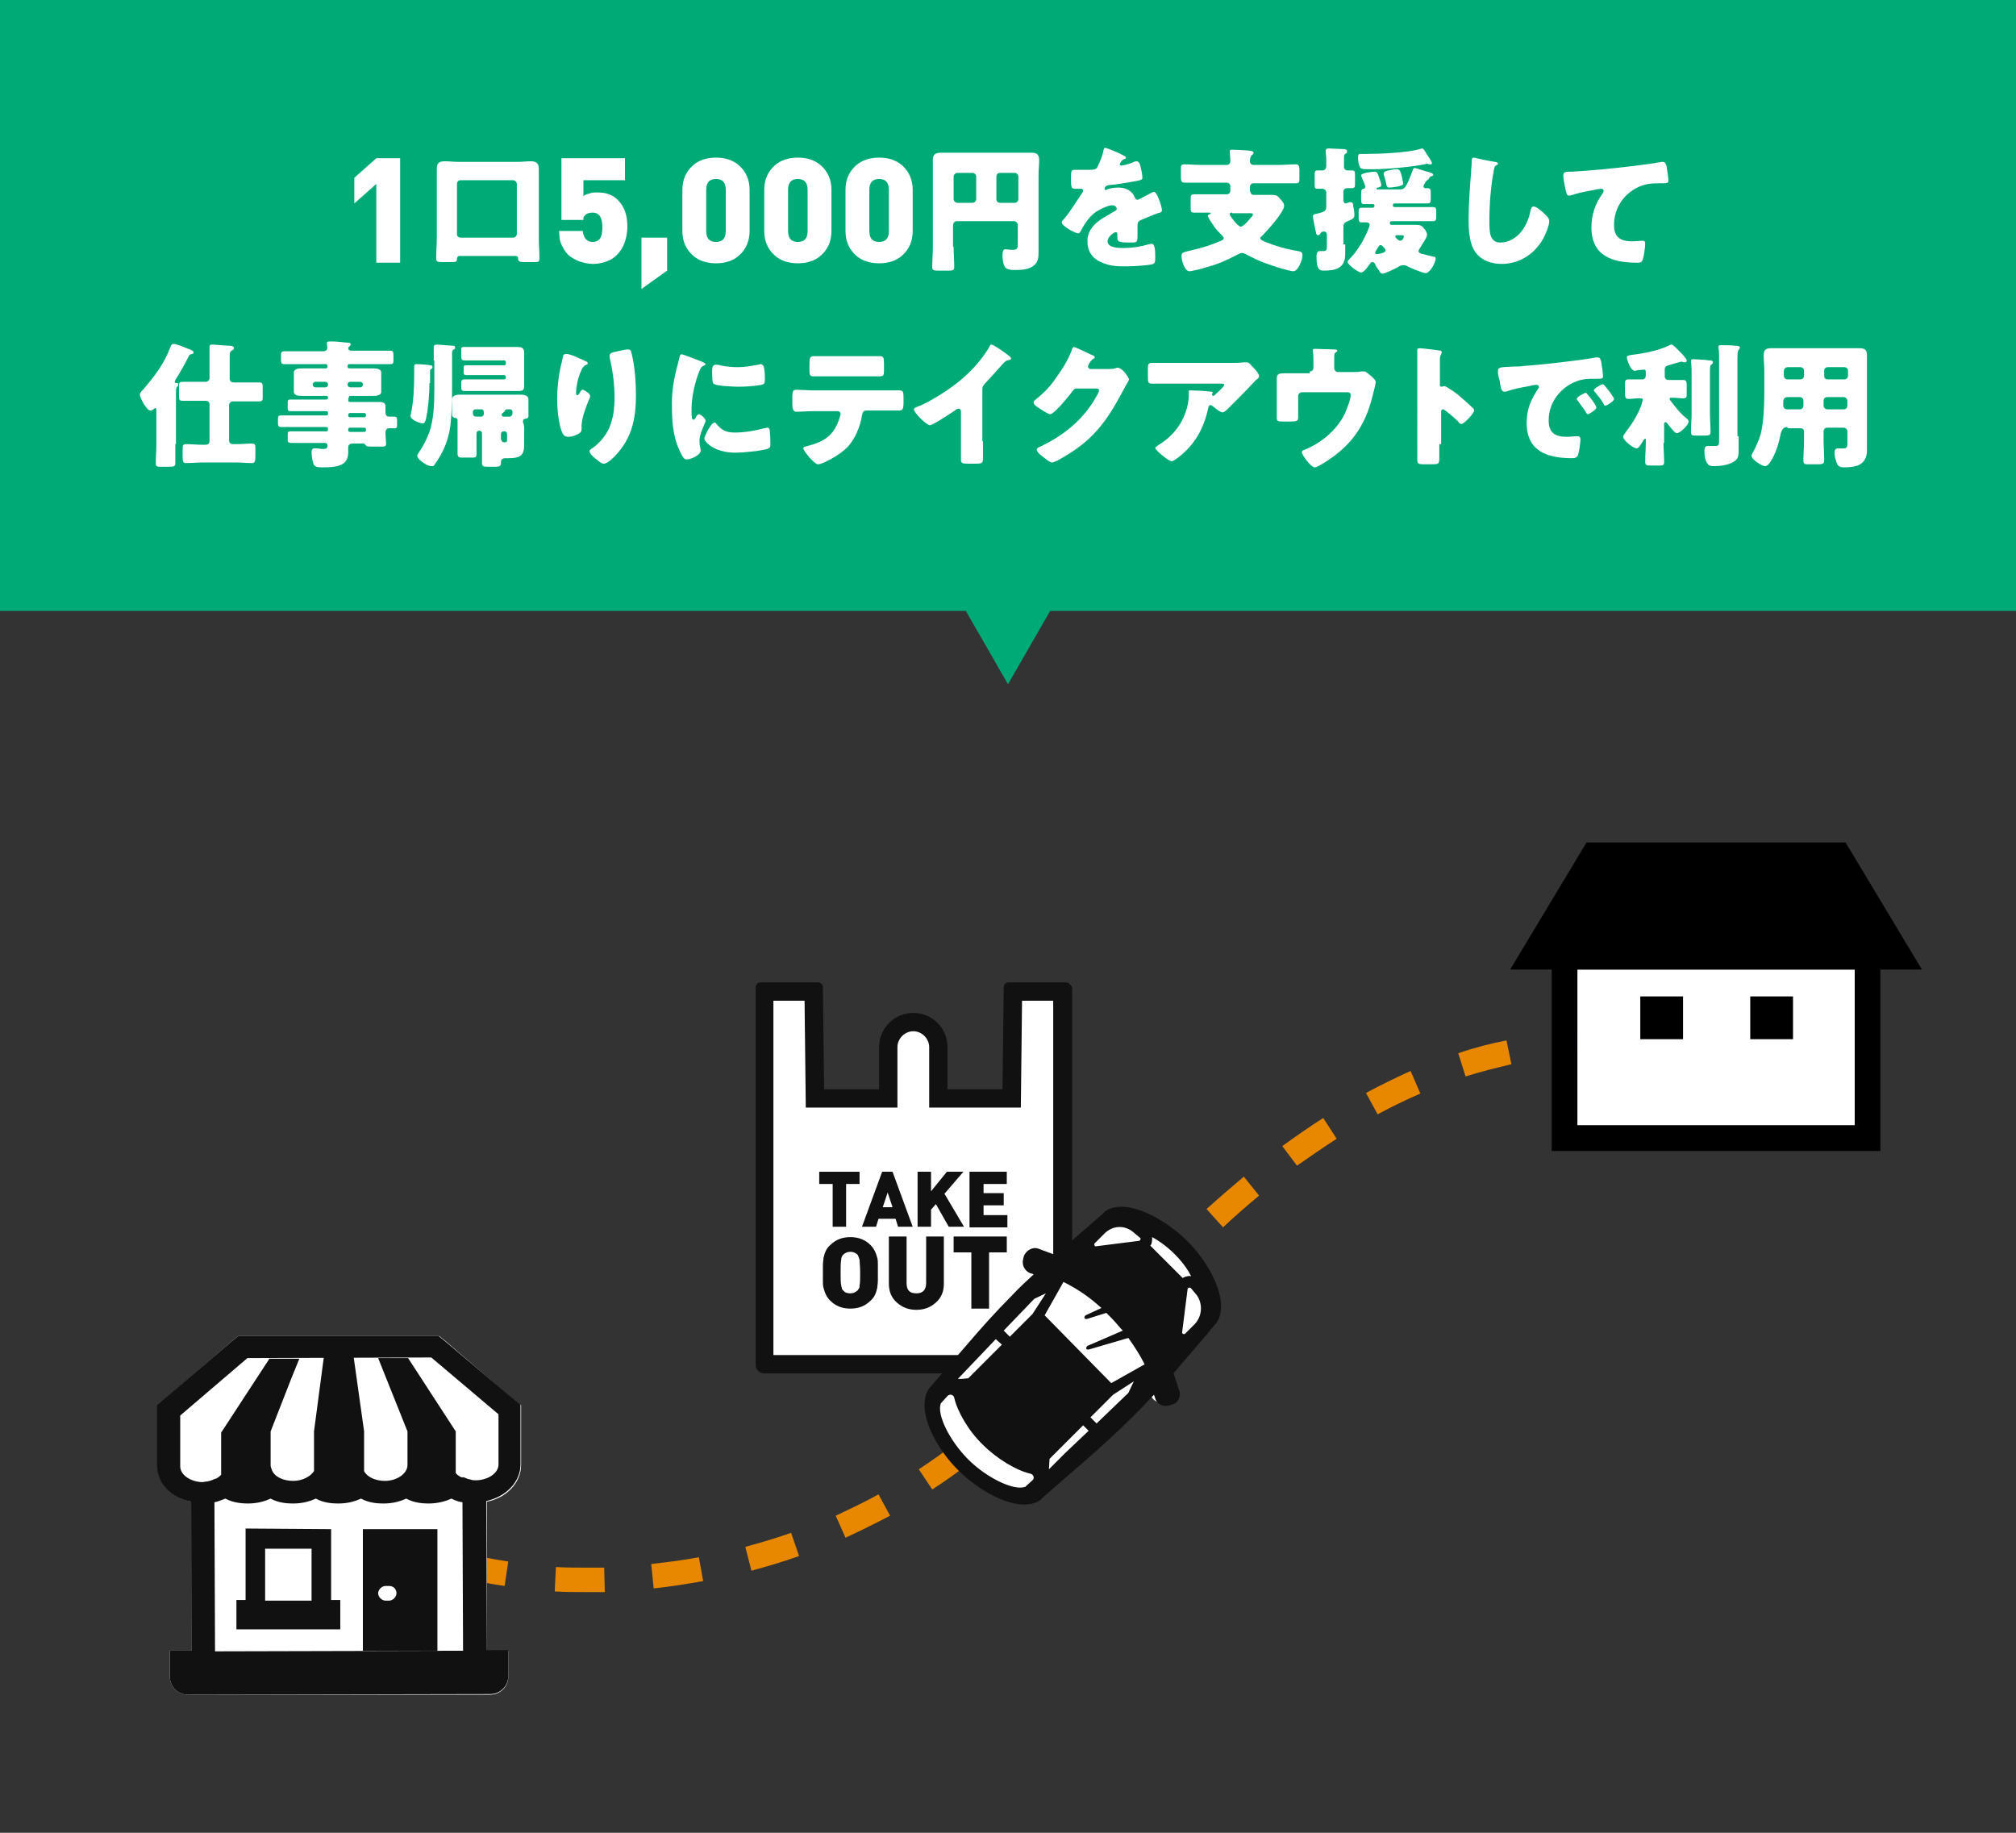 <?xml version="1.0" encoding="utf-8"?>
<!-- Generator: Adobe Illustrator 25.1.0, SVG Export Plug-In . SVG Version: 6.00 Build 0)  -->
<svg version="1.1" id="レイヤー_1" xmlns="http://www.w3.org/2000/svg" xmlns:xlink="http://www.w3.org/1999/xlink" x="0px"
	 y="0px" viewBox="0 0 330 300" style="enable-background:new 0 0 330 300;" xml:space="preserve" preserveAspectRatio="xMinYMid" width="330" height="300">
<rect x="0" y="0" width="330" height="300" fill="#333333" stroke="none"/>
<style type="text/css">
	.st0{fill:#00AA77;}
	.st1{fill:#FFFFFF;}
	.st2{fill:#E78800;}
	.st3{fill:#111111;}
</style>
<polygon class="st0" points="330,0 0,0 0,100 158.1,100 165,112 171.9,100 330,100 "/>
<g>
	<path class="st1" d="M61.6,43V30.1l-3.6,3.2v-4.2l3.6-3.2h3.9V43H61.6z"/>
	<path class="st1" d="M75.2,41.9c-0.3,0-0.4,0.3-0.4,0.5c0,0.5-0.3,0.5-0.9,0.5h-1.6c-0.7,0-0.9-0.1-0.9-0.6c0-1.1,0.1-2.2,0.1-3.3
		v-9c0-0.8,0-1.6,0-2.4c0-0.9,0.4-1.2,1.3-1.2c0.8,0,1.5,0.1,2.3,0.1h9.5c0.8,0,1.5-0.1,2.3-0.1c0.7,0,1.3,0.2,1.3,1.2
		c0,0.8,0,1.6,0,2.4v9c0,1.1,0.1,2.2,0.1,3.3c0,0.6-0.2,0.6-1,0.6h-1.6c-0.6,0-0.9-0.1-0.9-0.6v-0.1c0-0.1-0.1-0.3-0.4-0.3H75.2z
		 M74.8,38.3c0,0.4,0.3,0.6,0.6,0.6H84c0.3,0,0.6-0.3,0.6-0.6v-8.2c0-0.3-0.3-0.6-0.6-0.6h-8.6c-0.4,0-0.6,0.3-0.6,0.6V38.3z"/>
	<path class="st1" d="M101,41.7c-0.4,0.4-0.9,0.8-1.5,1c-0.7,0.3-1.5,0.5-2.4,0.5c-0.9,0-1.7-0.2-2.5-0.5c-0.6-0.3-1.2-0.6-1.6-1
		c-0.5-0.5-0.9-1.2-1.2-1.9c-0.1-0.3-0.2-0.6-0.2-1l-0.1-1h3.9c0.1,1.2,0.7,1.8,1.6,1.8c0.4,0,0.8-0.1,1.1-0.4c0.3-0.3,0.5-1,0.5-2
		c0-1.6-0.5-2.4-1.6-2.4c-0.5,0-0.9,0.1-1.2,0.4c-0.1,0.1-0.2,0.2-0.3,0.4L95.5,36h-3.6V25.9h10.4v3.6h-6.8v2.6
		c0.2-0.2,0.5-0.3,0.9-0.4c0.5-0.2,0.9-0.2,1.4-0.2c1.4,0,2.5,0.4,3.3,1.2c0.6,0.6,1.1,1.4,1.3,2.2c0.2,0.6,0.3,1.4,0.3,2.4
		C102.6,39.1,102.1,40.6,101,41.7z"/>
	<path class="st1" d="M105,47.3v-8.4h4.2v5.4L105,47.3z"/>
	<path class="st1" d="M122.7,37.8c0,1.7-0.6,3-1.7,4c-1,0.9-2.3,1.3-3.8,1.3s-2.8-0.4-3.8-1.3c-1.1-1-1.7-2.3-1.7-4v-6.7
		c0-1.7,0.6-3,1.7-4c1-0.9,2.3-1.3,3.8-1.3s2.8,0.4,3.8,1.3c1.1,1,1.7,2.3,1.7,4V37.8z M118.8,31.1c0-1.2-0.5-1.8-1.6-1.8
		s-1.6,0.6-1.6,1.8v6.7c0,1.2,0.5,1.8,1.6,1.8s1.6-0.6,1.6-1.8V31.1z"/>
	<path class="st1" d="M136.1,37.8c0,1.7-0.6,3-1.7,4c-1,0.9-2.3,1.3-3.8,1.3s-2.8-0.4-3.8-1.3c-1.1-1-1.7-2.3-1.7-4v-6.7
		c0-1.7,0.6-3,1.7-4c1-0.9,2.3-1.3,3.8-1.3s2.8,0.4,3.8,1.3c1.1,1,1.7,2.3,1.7,4V37.8z M132.2,31.1c0-1.2-0.5-1.8-1.6-1.8
		s-1.6,0.6-1.6,1.8v6.7c0,1.2,0.5,1.8,1.6,1.8s1.6-0.6,1.6-1.8V31.1z"/>
	<path class="st1" d="M149.4,37.8c0,1.7-0.6,3-1.7,4c-1,0.9-2.3,1.3-3.8,1.3s-2.8-0.4-3.8-1.3c-1.1-1-1.7-2.3-1.7-4v-6.7
		c0-1.7,0.6-3,1.7-4c1-0.9,2.3-1.3,3.8-1.3s2.8,0.4,3.8,1.3c1.1,1,1.7,2.3,1.7,4V37.8z M145.5,31.1c0-1.2-0.5-1.8-1.6-1.8
		s-1.6,0.6-1.6,1.8v6.7c0,1.2,0.5,1.8,1.6,1.8s1.6-0.6,1.6-1.8V31.1z"/>
	<path class="st1" d="M156.1,40.4c0,1.1,0.1,2.2,0.1,3.3c0,0.6-0.3,0.6-1.1,0.6h-1.4c-0.8,0-1.1,0-1.1-0.6c0-1.1,0.1-2.2,0.1-3.3
		V28.6c0-0.8,0-1.6,0-2.4c0-0.9,0.4-1.2,1.3-1.2c0.8,0,1.6,0,2.4,0h10.1c0.8,0,1.5,0,2.3,0c0.7,0,1.3,0.1,1.3,1.2
		c0,0.8-0.1,1.6-0.1,2.4v10.7c0,0.6,0,1.2,0,1.8c0,0.9,0,1.7-0.7,2.3c-0.8,0.7-2,0.8-3.1,0.8c-0.9,0-1.4-0.1-1.7-0.5
		c-0.3-0.4-0.4-1.3-0.4-1.8c0-0.8,0.1-1.1,0.5-1.1c0.2,0,0.7,0.1,1.1,0.1c0.9,0,0.9-0.3,0.9-1.1v-3c0-0.3-0.3-0.6-0.6-0.6h-9.4
		c-0.3,0-0.6,0.3-0.6,0.7V40.4z M159.8,28.9c0-0.3-0.3-0.6-0.6-0.6h-2.5c-0.3,0-0.6,0.3-0.6,0.6v3.7c0,0.3,0.3,0.6,0.6,0.6h2.5
		c0.3,0,0.6-0.3,0.6-0.6V28.9z M163.1,32.6c0,0.4,0.3,0.6,0.6,0.6h2.4c0.3,0,0.6-0.3,0.6-0.6v-3.7c0-0.3-0.3-0.6-0.6-0.6h-2.4
		c-0.4,0-0.6,0.3-0.6,0.6V32.6z"/>
	<path class="st1" d="M183.6,25.3c0.4,0.2,0.7,0.3,0.7,0.5c0,0.2-0.2,0.2-0.4,0.3c-0.3,0.1-0.6,0.7-0.6,0.8s0.1,0.2,0.3,0.2
		c0.3,0,1.3-0.3,1.8-0.5c0.2-0.1,0.4-0.2,0.6-0.2c0.5,0,0.6,0.5,0.7,0.9c0.1,0.4,0.3,1.3,0.3,1.8c0,0.3-0.2,0.4-1.4,0.6
		c-1.2,0.2-2.7,0.5-4.1,0.6c-0.7,0.1-0.7,0.6-0.7,0.6c0,0.1,0.1,0.2,0.2,0.2c0,0,0.2,0,0.2-0.1c0.6-0.2,1.2-0.3,1.9-0.3
		c0.5,0,1.1,0.1,1.6,0.4c0.6,0.4,0.8,0.6,1.1,1.3c0.1,0.2,0.2,0.3,0.4,0.3c0.2,0,1.4-0.7,2-1c0.2-0.1,0.4-0.2,0.4-0.2
		s0.2-0.1,0.3-0.1c0.5,0,1.3,2.5,1.3,3c0,0.3-0.2,0.4-0.7,0.5c-1.1,0.4-1.7,0.7-2.7,1.1c-0.5,0.2-0.6,0.4-0.6,1c0,0.3,0,0.8,0,1.3
		c0,1.4,0,1.4-1.3,1.4c-1.5,0-2-0.1-2-0.7c0-0.2,0-0.4,0-0.6v-0.1c0-0.2-0.1-0.3-0.3-0.3c-0.2,0-1.3,0.7-1.3,1.5
		c0,1.1,1.9,1.1,2.6,1.1c1.4,0,2.7-0.2,4.1-0.6c0.2,0,0.4-0.1,0.5-0.1c0.5,0,0.6,0.8,0.6,2.2c0,0.8,0,1.1-0.7,1.2
		c-1,0.2-3.2,0.3-4.3,0.3c-1.5,0-2.6-0.1-3.9-0.7c-1.4-0.6-2.2-1.8-2.2-3.4c0-2.1,1.6-3.3,3.2-4.2c0.4-0.2,0.8-0.5,1.2-0.7
		c0.2-0.1,0.4-0.2,0.4-0.4c0-0.3-0.3-0.6-0.7-0.6c-0.8,0-2.4,0.8-3,1.3c-1,0.8-1.7,2-2.3,3.1c-0.1,0.1-0.2,0.2-0.3,0.2
		c-0.5,0-2.7-1.2-2.7-1.8c0-0.2,0.1-0.3,0.4-0.6c0.9-1,2.3-3.3,3-4.3c0.1-0.2,0.1-0.2,0.1-0.3c0-0.2-0.2-0.3-0.3-0.3
		c-0.3,0-0.6,0-0.9,0c-0.7,0-0.8-0.1-0.8-1.7c0-1.4,0.1-1.4,0.8-1.4c0.5,0,1.3,0,2,0c1.1,0,1.3-0.1,1.5-0.4c0.4-0.8,0.9-1.9,1-2.7
		c0.1-0.3,0.1-0.5,0.3-0.5C181.2,24.2,183.3,25.1,183.6,25.3z"/>
	<path class="st1" d="M204.7,31.4c0,0.3,0.2,0.5,0.5,0.5h0.8c0.7,0,1.4,0,2.1,0c0.5,0,0.9,0,1.3,0.5c0.3,0.3,0.8,0.8,0.8,1.3
		c0,1-2.8,4.1-3.6,4.9c-0.1,0.1-0.3,0.2-0.3,0.4c0,0.3,0.5,0.4,0.8,0.6c1.8,0.7,3.5,1.2,5.4,1.5c0.5,0.1,0.7,0.2,0.7,0.7
		c0,0.7-0.7,2.6-1.5,2.6c-0.6,0-3.5-0.9-4.2-1.2c-1.3-0.4-2.4-1-3.6-1.6c-0.2-0.1-0.4-0.2-0.6-0.2c-0.3,0-0.5,0.2-0.8,0.3
		c-0.1,0-0.1,0.1-0.2,0.1c-1.5,0.8-3.1,1.5-4.7,1.9c-0.5,0.2-2.5,0.7-2.9,0.7c-0.8,0-1.3-1.8-1.3-2.5c0-0.6,0.3-0.6,1.5-0.9
		c2.1-0.5,3.1-0.8,5-1.6c0.2-0.1,0.4-0.2,0.4-0.4c0-0.2-0.1-0.3-0.2-0.4c-0.4-0.4-0.9-0.9-1.2-1.3c-0.2-0.3-1.2-1.7-1.2-2
		c0-0.1,0.2-0.2,0.2-0.2c0.1,0,0.3-0.1,0.3-0.2c0-0.1-0.2-0.1-0.3-0.1c-0.8,0-1.6,0-2.4,0c-0.6,0-0.6-0.2-0.6-0.9v-1.2
		c0-0.7,0-0.9,0.6-0.9c1,0,2,0,3,0h2.3c0.4,0,0.6-0.3,0.6-0.6v-0.7c0-0.4-0.3-0.6-0.6-0.6h-4c-1,0-1.9,0-2.9,0
		c-0.5,0-0.6-0.3-0.6-0.9v-1.2c0-0.7,0-0.9,0.6-0.9c0.9,0,1.9,0.1,2.9,0.1h4c0.4,0,0.6-0.3,0.6-0.7c0-0.5-0.1-1.2-0.1-1.5
		c0-0.3,0.2-0.3,0.4-0.3c0.2,0,2.7,0.1,3,0.2c0.2,0,0.5,0.1,0.5,0.3c0,0.2-0.2,0.3-0.3,0.4c-0.2,0.2-0.3,0.5-0.3,1
		c0,0.4,0.3,0.6,0.6,0.6h4c1,0,1.9-0.1,2.9-0.1c0.5,0,0.6,0.3,0.6,0.9v1.3c0,0.7,0,0.9-0.6,0.9c-1,0-1.9,0-2.9,0h-4
		c-0.4,0-0.6,0.3-0.6,0.6V31.4z M201.7,34.8c-0.2,0-0.4,0-0.4,0.3c0,0.2,1.3,2,1.8,2c0.4,0,1.3-1,1.5-1.3c0.2-0.2,0.5-0.5,0.5-0.7
		c0-0.2-0.2-0.2-0.7-0.2H201.7z"/>
	<path class="st1" d="M220.2,40c0,0.6,0,1.1,0,1.6c0,2.4-1.7,2.7-3.6,2.7c-0.9,0-1.1-0.8-1.1-2.4c0-0.4,0.1-0.8,0.5-0.8
		c0.2,0,0.4,0,0.6,0c0.6,0,0.6-0.2,0.6-1.1v-1.5c0-0.3-0.1-0.6-0.5-0.6c-0.3,0-0.5,0.1-0.6,0.4c-0.1,0.1-0.2,0.2-0.4,0.2
		c-0.2,0-0.3-0.4-0.3-0.5c-0.1-0.4-0.5-2.4-0.5-2.6c0-0.3,0.4-0.4,0.6-0.4c1.2-0.3,1.6-0.4,1.6-1.2v-2.3c0-0.3-0.3-0.6-0.6-0.6
		c-0.3,0-0.5,0-0.8,0c-0.5,0-0.5-0.2-0.5-0.8v-1.4c0-0.6,0-0.8,0.5-0.8c0.2,0,0.6,0,0.8,0c0.4,0,0.6-0.4,0.6-0.7v-1
		c0-0.6-0.1-1.3-0.1-1.5c0-0.3,0.2-0.4,0.5-0.4c0.5,0,1.8,0.1,2.3,0.1c0.3,0,0.7,0,0.7,0.4c0,0.2-0.1,0.3-0.3,0.4
		c-0.2,0.1-0.2,0.4-0.2,0.8v1.1c0,0,0,0.2,0,0.3c0,0.2,0.2,0.5,0.6,0.5c0.2,0,0.5,0,0.7,0c0.5,0,0.5,0.2,0.5,0.9v1.2
		c0,0.6,0,0.8-0.6,0.8c-0.2,0-0.5,0-0.7,0c-0.3,0-0.6,0.2-0.6,0.6v1.3c0,0.3,0.1,0.6,0.4,0.6c0.1,0,0.5-0.2,0.6-0.2c0,0,0.1,0,0.2,0
		c0.4,0,0.4,0.4,0.4,0.6c0.1,0.4,0.2,1,0.2,1.4c0,0.7-0.2,0.7-1.3,1.2c-0.4,0.2-0.5,0.4-0.5,0.9V40z M233,30.5
		c0,0.1,0.1,0.3,0.3,0.3c0.1,0,0.2,0,0.3,0c0.6,0,0.6,0.2,0.6,1.1v0.5c0,0.6,0,0.9-0.5,0.9c-0.8,0-1.5,0-2.3,0h-3.1
		c-0.2,0-0.3,0.1-0.3,0.3c0,0.2,0.1,0.3,0.3,0.3h3.7c0.8,0,1.7,0,2.6,0c0.4,0,0.5,0.2,0.5,0.7v0.9c0,0.5-0.1,0.7-0.5,0.7
		c-0.9,0-1.7,0-2.5,0h-4.3c-0.2,0-0.3,0.1-0.3,0.3c0,0.1,0.1,0.3,0.2,0.3h2.3c0.6,0,1.2,0,1.8,0s0.9,0.1,1.3,0.6
		c0.2,0.2,0.5,0.7,0.5,1c0,0.5-0.9,1.7-1.1,2.1c-0.1,0.2-0.3,0.4-0.3,0.6c0,0.3,0.5,0.5,0.8,0.5c0.4,0.1,1.1,0.3,1.6,0.4
		c0.3,0,0.4,0.1,0.4,0.3c0,0.8-1,2.4-1.6,2.4c-0.5,0-2.4-0.8-2.8-1c-0.3-0.2-0.6-0.3-0.9-0.3c-0.4,0-0.7,0.2-1,0.4
		c-0.4,0.2-2,1-2.4,1c-0.2,0-0.4-0.2-0.5-0.4c-0.1-0.2-0.5-0.7-0.6-0.9c-0.1-0.3-0.2-0.6-0.6-0.6c-0.2,0-0.2,0.1-0.3,0.2
		c-0.3,0.4-1,1.5-1.5,1.5c-0.5,0-2.2-1.3-2.2-1.7c0-0.2,0.1-0.3,0.3-0.5c0.9-0.9,1.8-2.2,2.4-3.4c0.2-0.4,0.9-1.8,0.9-2.2
		c0-0.3-0.3-0.4-0.5-0.4c-0.3,0-0.5,0-0.8,0c-0.5,0-0.5-0.3-0.5-0.9v-0.8c0-0.5,0.1-0.7,0.5-0.7c0.5,0,0.9,0,1.4,0h0.4
		c0.2,0,0.3-0.2,0.3-0.3c0-0.2-0.1-0.3-0.3-0.3c-0.5,0-0.9,0-1.4,0c-0.5,0-0.5-0.2-0.5-1.1v-0.5c0-0.8,0.1-0.8,0.4-0.9
		c0.2,0,0.3-0.2,0.3-0.3c0-0.2-0.5-1.4-0.6-1.6c-0.1-0.2-0.1-0.2-0.1-0.3c0-0.4,1.9-0.6,2.2-0.6c0.3,0,0.5,0.1,0.8,1.1
		c0.1,0.3,0.3,0.9,0.3,1.1c0,0.3-0.4,0.4-0.6,0.4c-0.1,0-0.2,0.1-0.2,0.2s0.2,0.1,0.3,0.1h3.6c0.7,0,1-0.3,2-3
		c0.1-0.4,0.2-0.5,0.4-0.5c0.2,0,1.8,0.6,2.1,0.6c0.6,0.2,0.9,0.3,0.9,0.5c0,0.2-0.2,0.2-0.4,0.3c-0.2,0-0.2,0.2-0.4,0.5
		C233.6,29.3,233,30.3,233,30.5z M233.6,25.3c0.2,0.3,0.8,1.2,0.8,1.4c0,0.1-0.1,0.2-0.2,0.2c-0.1,0-0.1,0-0.2,0s-0.3-0.1-0.4-0.1
		c-0.1,0-0.2,0-0.4,0.1c-2,0.4-6.1,0.8-8.4,0.8H224c-0.5,0-1.1,0-1.3-0.2c-0.3-0.4-0.4-1.2-0.4-1.7c0-0.6,0.1-0.6,0.6-0.6h0.7
		c2.1,0,6.9-0.2,8.8-0.8c0.1,0,0.3-0.1,0.4-0.1C232.9,24.2,233.3,24.8,233.6,25.3z M226.8,41c0-0.3-0.6-0.9-0.8-0.9
		c-0.2,0-0.3,0.2-0.5,0.5c-0.1,0.2-0.2,0.3-0.3,0.5c0,0.1-0.1,0.2-0.1,0.3c0,0.2,0.2,0.2,0.3,0.2C225.6,41.6,226.8,41.4,226.8,41z
		 M228.6,27.7c0.5,0,0.6,0.2,0.9,1.3c0,0.2,0.2,0.9,0.2,1.1c0,0.4-1.9,0.6-2.3,0.6c-0.4,0-0.4-0.2-0.5-0.7c-0.1-0.4-0.2-0.9-0.4-1.4
		c0-0.1,0-0.1,0-0.2C226.4,27.9,228.3,27.7,228.6,27.7z M228.7,38.5c-0.1,0-0.3,0-0.3,0.2c0,0.2,0.5,0.7,0.8,0.7
		c0.4,0,0.6-0.5,0.6-0.7c0-0.2-0.2-0.2-0.7-0.2H228.7z"/>
	<path class="st1" d="M244.7,26.5c0.2,0,0.5,0.1,0.5,0.3c0,0.1-0.1,0.2-0.2,0.2c-0.4,0.2-0.4,0.5-0.5,1c-0.5,2.7-0.7,5.5-0.7,8.2
		c0,1.7,0,3.5,1.8,3.5c1.4,0,2.7-0.8,3.5-1.9c0.7-0.9,1.2-2.1,1.4-3.2c0.1-0.4,0.2-0.8,0.5-0.8c0.5,0,1.1,0.6,1.5,0.9
		c0.4,0.4,1.1,0.9,1.1,1.5c0,0.7-0.6,2.1-0.9,2.7c-1.4,2.6-3.9,4.3-6.9,4.3c-1.6,0-3.2-0.5-4.2-1.8c-1.1-1.4-1.2-3.7-1.2-5.5
		c0-2.5,0.2-5.2,0.4-7.6c0-0.5,0.1-1.2,0.1-1.7c0-0.5,0-0.8,0.4-0.8C241.6,25.9,244,26.4,244.7,26.5z"/>
	<path class="st1" d="M256.3,31.2c-0.1-0.6-0.4-1.8-0.4-2.4c0-0.7,0.3-0.7,1.5-0.7c3.2-0.2,6.4-0.5,9.7-0.9c1.6-0.2,3.3-0.4,4.9-0.7
		c0.1,0,0.1,0,0.2,0c0.4,0,0.5,0.4,0.6,0.7c0.1,0.6,0.3,1.9,0.3,2.4c0,0.4-0.3,0.4-1.2,0.4c-1.2,0-2,0-3.2,0.4
		c-2.7,1-4.5,3.5-4.5,6.4c0,2.1,1.1,2.7,3,2.7c0.6,0,1.3-0.1,1.6-0.1c0.4,0,0.5,0.1,0.5,0.5c0,0.6-0.2,2-0.4,2.6
		c-0.2,0.5-0.5,0.5-0.9,0.5c-4.1,0-7.5-1.1-7.5-5.8c0-2,0.6-3.8,1.8-5.5c0.1-0.1,0.2-0.3,0.2-0.5c0-0.2-0.2-0.3-0.4-0.3
		c-0.2,0-0.9,0.1-1.2,0.2c-1.2,0.2-2.7,0.5-3.8,0.9c-0.1,0-0.2,0-0.3,0C256.5,32.1,256.4,31.5,256.3,31.2z"/>
	<path class="st1" d="M28.7,72.7c0,1,0,2.1,0,3.1c0,0.5-0.2,0.6-0.9,0.6h-1.4c-0.7,0-0.9,0-0.9-0.6c0-1,0.1-2.1,0.1-3.1v-5.3
		c0-0.4,0-0.6-0.2-0.6c-0.1,0-0.2,0.1-0.3,0.2c-0.1,0.1-0.3,0.2-0.5,0.2c-0.6,0-1.7-2.1-1.7-2.6c0-0.3,0.3-0.6,0.5-0.8
		c1.9-2.2,3.5-4.3,4.5-7c0.1-0.3,0.2-0.5,0.5-0.5c0.4,0,1.5,0.4,1.9,0.6c0.4,0.2,1.4,0.4,1.4,0.8c0,0.2-0.4,0.3-0.5,0.3
		c-0.2,0-0.3,0.3-0.4,0.5c-0.5,1-1.5,2.8-2.1,3.7c0,0.1-0.1,0.2-0.1,0.3c0,0.2,0.2,0.2,0.4,0.2c0.1,0,0.2,0.1,0.2,0.3
		c0,0.1-0.1,0.2-0.2,0.3c-0.2,0.2-0.2,0.6-0.2,1.3c0,0.4,0,0.7,0,1.1V72.7z M34.3,66.2c0-0.4-0.3-0.6-0.6-0.6h-1.3
		c-0.8,0-1.7,0-2.5,0c-0.6,0-0.6-0.2-0.6-0.9v-1.3c0-0.7,0-0.9,0.6-0.9c0.8,0,1.6,0,2.5,0h1.3c0.3,0,0.6-0.3,0.6-0.6V60
		c0-1.1,0-2.1,0-3.2c0-0.3,0.1-0.4,0.4-0.4c0.4,0,2.4,0.2,3,0.2c0.2,0,0.6,0.1,0.6,0.4c0,0.2-0.2,0.3-0.4,0.4
		c-0.3,0.2-0.3,0.4-0.3,1.6V62c0,0.4,0.3,0.6,0.6,0.6h1.8c0.8,0,1.6,0,2.4,0c0.6,0,0.6,0.2,0.6,1v1.3c0,0.6,0,0.8-0.6,0.8
		c-0.8,0-1.6,0-2.5,0h-1.8c-0.3,0-0.6,0.3-0.6,0.6v5.7c0,0.5,0.2,0.7,0.7,0.7h0.6c0.8,0,1.6-0.1,2.4-0.1c0.6,0,0.6,0.2,0.6,1v0.7
		c0,1.2,0,1.5-0.6,1.5c-0.8,0-1.6-0.1-2.4-0.1H33c-0.8,0-1.6,0.1-2.5,0.1c-0.5,0-0.6-0.2-0.6-0.9v-1.3c0-0.7,0-0.9,0.6-0.9
		c0.8,0,1.7,0.1,2.5,0.1h0.6c0.5,0,0.7-0.2,0.7-0.7V66.2z"/>
	<path class="st1" d="M57,65.5c0,0.2,0.1,0.3,0.3,0.3h2.6c0.7,0,1.5,0,2.2,0c0.5,0,1,0.1,1,0.7c0,0.4,0,0.7,0,1.1
		c0,0.3,0.2,0.6,0.6,0.6c0.3,0,0.6,0,0.8,0c0.5,0,0.5,0.2,0.5,0.9v0.4c0,0.4,0,0.6-0.4,0.6h-0.9c-0.2,0-0.6,0.1-0.6,0.7v0.1
		c0,0.6,0.1,1.4,0.1,1.7c0,0.5-0.3,0.5-0.7,0.5H61c-0.9,0-1,0-1.2-0.3c-0.1-0.2-0.3-0.2-0.5-0.2h-1.6c-0.5,0-0.7,0.3-0.7,0.6
		c0,0.2,0,0.6,0,0.9c0,0.6-0.2,1.3-0.7,1.7c-0.9,0.7-2.5,0.7-3.6,0.7c-0.8,0-1.2-0.1-1.4-0.6C51.1,75.3,51,74.5,51,74
		c0-0.3,0.1-0.6,0.4-0.6c0.1,0,0.4,0,0.5,0c0.3,0,0.6,0.1,0.9,0.1c0.6,0,0.8-0.1,0.8-0.6c0-0.3-0.2-0.4-0.4-0.4h-2.7
		c-1.3,0-2.1,0-2.6,0c-0.8,0-0.8,0-0.8-0.9v-0.4c0-0.5,0-0.6,0.6-0.6c0.9,0,1.9,0,2.8,0h2.9c0.2,0,0.3-0.1,0.3-0.3v-0.1
		c0-0.2-0.1-0.3-0.3-0.3h-4.4c-1,0-2,0-3,0c-0.4,0-0.5-0.2-0.5-0.6v-0.4c0-0.7,0-0.9,0.5-0.9c1,0,2,0,3,0h4.4c0.2,0,0.3-0.1,0.3-0.3
		v-0.1c0-0.2-0.1-0.3-0.3-0.3h-4.1c-0.6,0-1.2,0-1.8,0c-0.3,0-0.4-0.1-0.4-0.5v-0.8c0-0.4,0-0.6,0.4-0.6c0.6,0,1.2,0,1.8,0h4.1
		c0.2,0,0.3-0.1,0.3-0.3v0c0-0.2-0.1-0.3-0.3-0.3H52c-0.8,0-1.7,0-2.5,0c-0.5,0-1.4,0-1.4-0.7c0-0.1,0-0.3,0-0.4c0-0.3,0-0.5,0-0.7
		v-0.9c0-0.2,0-0.5,0-0.7c0-0.1,0-0.3,0-0.4c0-0.7,0.9-0.7,1.4-0.7c0.8,0,1.7,0,2.5,0h1.3c0.2,0,0.3-0.1,0.3-0.3v-0.1
		c0-0.2-0.1-0.3-0.3-0.3h-3.9c-1,0-1.9,0-2.9,0c-0.4,0-0.5-0.2-0.5-0.6v-0.7c0-0.5,0-0.8,0.5-0.8c1,0,1.9,0,2.9,0h3.5
		c0.5,0,0.7-0.3,0.7-0.6c0-0.1-0.1-0.5-0.1-0.7c0-0.3,0.2-0.3,0.5-0.3c0.2,0,0.4,0,0.6,0c0.7,0,2,0.2,2.5,0.2c0.2,0,0.3,0.1,0.3,0.3
		c0,0.1-0.1,0.2-0.2,0.3c-0.1,0.1-0.2,0.2-0.2,0.3s0.1,0.4,0.4,0.4H61c1,0,2,0,2.9,0c0.4,0,0.5,0.2,0.5,0.7v0.8c0,0.5,0,0.7-0.5,0.7
		c-1,0-1.9,0-2.9,0h-3.8c-0.2,0-0.3,0.1-0.3,0.3v0.1c0,0.2,0.1,0.3,0.3,0.3h1.3c0.8,0,1.7,0,2.5,0c0.5,0,1.4,0,1.4,0.7
		c0,0.1,0,0.3,0,0.4c0,0.3,0,0.5,0,0.7v0.9c0,0.2,0,0.5,0,0.7c0,0.1,0,0.3,0,0.4c0,0.7-0.9,0.7-1.4,0.7c-0.8,0-1.7,0-2.5,0h-1.3
		C57.1,65.1,57,65.2,57,65.5L57,65.5z M51.6,62.5c-0.2,0-0.4,0.2-0.4,0.4V63c0,0.2,0.2,0.4,0.4,0.4h1.7c0.2,0,0.4-0.2,0.4-0.4v-0.1
		c0-0.2-0.1-0.3-0.4-0.4H51.6z M57.3,62.5c-0.2,0-0.4,0.2-0.4,0.4V63c0,0.2,0.2,0.4,0.4,0.4H59c0.2,0,0.4-0.2,0.4-0.4v-0.1
		c0-0.2-0.2-0.4-0.4-0.4H57.3z M57,68c0,0.2,0.1,0.3,0.3,0.3h2.3c0.2,0,0.3-0.1,0.3-0.3v-0.1c0-0.2-0.1-0.3-0.3-0.3h-2.3
		C57.1,67.6,57,67.7,57,68L57,68z M57.3,70c-0.2,0-0.3,0.1-0.3,0.3v0.1c0,0.2,0.1,0.3,0.3,0.3h2.3c0.2,0,0.3-0.1,0.3-0.3v-0.1
		c0-0.2-0.1-0.3-0.3-0.3H57.3z"/>
	<path class="st1" d="M70.3,62.7c0,1.7-0.2,4.3-0.6,6c-0.1,0.3-0.2,0.6-0.5,0.6c-0.5,0-2-0.6-2-1.2c0-0.2,0.1-0.4,0.1-0.6
		c0.4-1.7,0.5-4.3,0.5-6c0-0.5,0-0.9,0-1.4c0-0.3,0-0.5,0.4-0.5c0.3,0,2,0.1,2.3,0.2c0.2,0,0.3,0.1,0.3,0.3c0,0.2-0.1,0.2-0.2,0.3
		c-0.2,0.1-0.2,0.1-0.2,0.3c0,0.3,0,0.6,0,0.9V62.7z M71,59c0-0.8,0-2.1,0-2.2c0-0.3,0.2-0.4,0.5-0.4c0.3,0,2.5,0.2,2.7,0.2
		c0.2,0,0.3,0.1,0.3,0.3c0,0.2-0.1,0.2-0.2,0.3c-0.2,0.1-0.3,0.2-0.3,0.5V63c0,2.4,0,3.5-0.2,5.9c-0.2,2.7-1.1,5-2.7,7.2
		c-0.1,0.2-0.2,0.2-0.5,0.2c-0.7,0-2.3-1.1-2.3-1.7c0-0.2,0.2-0.4,0.3-0.6c0.7-1,1.3-2.2,1.7-3.3c0.7-2.1,0.8-4.6,0.8-7V59z
		 M85.8,71.1c0,0.5,0,1.1,0,1.6c0,1.7-0.4,2.3-2.6,2.3c-0.2,0-0.3,0-0.5,0c-0.4,0-0.7,0.2-0.7,0.6v0.2c0,0.5-0.3,0.6-0.9,0.6h-1.1
		c-0.8,0-1.1,0-1.1-0.6c0-0.4,0-1.3,0-1.9v-3c0-0.2-0.2-0.4-0.4-0.4h-0.1c-0.2,0-0.4,0.2-0.4,0.4v0.9c0,0.8,0,1.7,0,2.5
		c0,0.6-0.2,0.6-0.8,0.6h-1.7c-0.4,0-0.6-0.2-0.6-0.6c0-0.9,0-1.7,0-2.5v-0.9c0-0.7,0-1.4,0-1.8c0-0.1,0-0.2,0-0.3
		c0-0.4-0.4-0.4-0.4-0.4c-0.2,0-0.5-0.2-0.5-0.4c0-0.1,0-0.5,0-0.8v-0.8c0-0.5,0-0.8,0-1c0-0.8,0.9-0.8,1.5-0.8c0.7,0,1.4,0,2.1,0
		h5.3c0.7,0,1.4,0,2.1,0c0.6,0,1.5,0,1.5,0.8c0,0.2,0,0.5,0,1v0.9c0,0.2,0,0.6,0,0.8c0,0.4-0.3,0.4-0.7,0.5c-0.1,0-0.2,0.1-0.2,0.5
		C85.9,69.8,85.8,70.1,85.8,71.1z M82.8,61.7c0-0.2-0.1-0.3-0.3-0.3h-4.1c-0.7,0-1.4,0-2.1,0c-0.3,0-0.4-0.1-0.4-0.5v-0.6
		c0-0.4,0-0.5,0.4-0.5c0.7,0,1.4,0,2.1,0h4.1c0.2,0,0.3-0.1,0.3-0.3v-0.2c0-0.2-0.1-0.3-0.3-0.3h-4.4c-0.7,0-1.4,0-2.1,0
		c-0.4,0-0.5-0.2-0.5-0.7v-0.9c0-0.5,0-0.6,0.4-0.6c0.7,0,1.4,0,2.2,0h5.1c0.6,0,1.1,0,1.6,0c0.6,0,1,0.2,1,0.9c0,0.5,0,1,0,1.5V62
		c0,0.4,0,0.8,0,1.2c0,0.7-0.3,0.8-0.9,0.8c-0.6,0-1.1,0-1.7,0h-5.1c-0.7,0-1.4,0-2.1,0c-0.4,0-0.5-0.2-0.5-0.6v-0.7
		c0-0.4,0.1-0.6,0.5-0.6c0.7,0,1.4,0,2.1,0h4.4c0.2,0,0.3-0.1,0.3-0.3V61.7z M77.8,67c-0.2,0-0.4,0.2-0.4,0.4c0,0.7,0.1,0.8,0.9,0.8
		h0.4c0.4,0,0.5-0.3,0.5-0.5c0-0.3,0-0.7-0.4-0.7H77.8z M82.1,72c0,0.2,0.1,0.4,0.5,0.4c0.4,0,0.4-0.1,0.4-0.6v-0.8
		c0-0.2-0.2-0.4-0.4-0.4h-0.2c-0.2,0-0.4,0.2-0.4,0.4V72z M83,67c-0.2,0-0.3,0.1-0.4,0.3c0,0.1,0,0.1-0.2,0.2
		c-0.1,0.1-0.3,0.2-0.3,0.4c0,0.2,0.2,0.3,0.4,0.3c0.2,0,0.5,0,0.9,0c0.4,0,0.5-0.4,0.5-0.8c0-0.2-0.2-0.4-0.4-0.4H83z"/>
	<path class="st1" d="M95.8,59.1c0.3,0.1,0.4,0.2,0.4,0.4c0,0.1-0.1,0.2-0.2,0.2c-0.6,0.2-0.8,0.8-1,1.3c-0.4,0.9-0.7,2.3-0.7,3.3
		c0,0.1,0,0.4,0.2,0.4c0.1,0,0.2-0.1,0.4-0.4c0.1-0.2,0.2-0.5,0.5-0.5c0.2,0,1.2,0.6,1.2,1c0,0.1,0,0.3-0.1,0.4
		c-0.5,1.2-1.3,3.2-1.3,4.5v0.6c0,0.5-0.5,0.7-0.9,0.9c-0.4,0.2-0.9,0.3-1.3,0.3c-0.7,0-0.9-0.5-1.1-1c-0.5-1.5-0.7-3.6-0.7-5.3
		c0-1.5,0.2-3.4,0.5-4.8c0.1-0.6,0.3-1.2,0.4-1.8c0.1-0.4,0.1-0.6,0.3-0.6C93,57.7,94.9,58.7,95.8,59.1z M101.1,57.5
		c0.5-0.1,1.2-0.3,1.7-0.3c0.4,0,0.5,0.2,0.6,0.7c0.5,2,0.7,4.7,0.7,6.7c0,3.8-0.6,7-3.3,9.9c-0.4,0.4-1.3,1.4-2,1.4
		c-0.4,0-1-0.6-1.3-0.8c-0.6-0.5-1-0.9-1-1.3c0-0.1,0.1-0.2,0.4-0.4c1.2-0.8,2.2-2,2.8-3.3c0.7-1.6,0.9-3.3,0.9-5
		c0-2.2-0.3-4.4-0.8-6.6c0-0.1,0-0.2,0-0.3C99.8,57.8,100.1,57.7,101.1,57.5z"/>
	<path class="st1" d="M110.9,59.8c0.1-0.4,0.2-0.8,0.3-1.2c0.1-0.4,0.1-0.6,0.4-0.6c0.2,0,2.3,0.8,3.3,1.2c0.4,0.2,0.6,0.3,0.6,0.4
		c0,0.1-0.1,0.1-0.2,0.2c-0.5,0.2-0.6,0.4-0.8,0.9c-0.7,1.7-1.3,4.2-1.3,6.2c0,1.2,0,1.8,0.3,1.8c0.2,0,0.3-0.2,0.4-0.4
		c0.1-0.2,0.3-0.5,0.5-0.5c0.3,0,1.1,0.7,1.1,1.1c0,0.3-1,2-1,3.2c0,0.2,0,0.7,0.1,1c0,0.1,0.1,0.5,0.1,0.6c0,0.8-1.6,1.5-2.3,1.5
		c-0.4,0-0.6-0.3-1-1.1c-1.1-2.2-1.4-4.6-1.4-7.1C109.9,64.5,110.2,62.4,110.9,59.8z M117.2,69.3c0.9,1.1,1.6,1.5,3.1,1.5
		c1.6,0,3.3-0.3,4.8-0.7c0.2,0,0.4-0.1,0.5-0.1c0.3,0,0.4,0.3,0.4,0.5c0.1,0.6,0.1,1.8,0.1,2.3c0,0.3,0,0.4-0.3,0.6
		c-0.8,0.4-4.4,0.7-5.4,0.7c-3.5,0-5.1-1.8-5.1-2.3c0-0.4,1.1-2.6,1.6-2.6C117.1,69.1,117.1,69.2,117.2,69.3z M117.2,59.7
		c0.1,0,0.5,0,0.7,0.1c0.8,0.2,2,0.3,2.9,0.3c1.1,0,2.2-0.2,3.3-0.4c0.2,0,0.3-0.1,0.4-0.1c0.4,0,0.6,0.5,0.6,0.8
		c0.1,0.5,0.1,1.3,0.1,1.8c0,0.5-0.1,0.7-0.6,0.8c-1.2,0.2-2.5,0.3-3.7,0.3c-0.7,0-3.7-0.1-4.1-0.5c-0.2-0.2-0.2-0.8-0.2-1.1
		C116.5,60.1,116.6,59.7,117.2,59.7z"/>
	<path class="st1" d="M144.1,63.9c1,0,2.1,0,3.1,0c0.6,0,0.7,0.2,0.7,1.2v0.8c0,1.1-0.2,1.3-0.7,1.3c-1,0-2,0-3,0h-2.4
		c-0.5,0-0.6,0.3-0.7,0.8c-0.3,1.8-1.1,3.9-2.5,5.3c-1.3,1.3-4,2.7-4.7,2.7c-0.6,0-2.4-2.2-2.4-2.6c0-0.3,0.4-0.3,0.7-0.4
		c2.7-0.7,4.3-1.7,5.2-4.5c0-0.1,0.2-0.6,0.2-0.7c0-0.3-0.2-0.5-0.5-0.5h-3.8c-0.9,0-2.3,0.1-2.9,0.1c-0.5,0-0.7-0.3-0.7-1.4V65
		c0-1.1,0.2-1.2,0.7-1.2c0.6,0,1.9,0.1,2.9,0.1H144.1z M140.9,58.3c1,0,2,0,3.1,0c0.6,0,0.7,0.2,0.7,1.2v1c0,0.8,0,1.1-0.7,1.1
		c-1,0-2,0-2.9,0h-4.9c-1,0-2,0-3,0c-0.7,0-0.7-0.2-0.7-1.3v-0.8c0-0.9,0.1-1.2,0.7-1.2c0.9,0,1.8,0,2.7,0H140.9z"/>
	<path class="st1" d="M160.9,72.2c0,0.6,0,1.2,0,1.8c0,0.4,0,0.8,0,1.2c0,0.7-0.4,0.7-1.5,0.7h-0.9c-1,0-1.2-0.1-1.2-0.6
		c0-1,0-2,0-3v-4.9c0-0.3-0.1-0.5-0.4-0.5c-0.2,0-0.5,0.2-0.6,0.3c-0.6,0.4-3.6,2.4-4.1,2.4c-0.5,0-2.6-2-2.6-2.6
		c0-0.2,0.3-0.3,0.5-0.4c1.2-0.4,3.2-1.6,4.3-2.3c2-1.3,4-2.9,5.6-4.8c0.6-0.7,1.5-1.9,2-2.8c0-0.1,0.1-0.3,0.3-0.3
		c0.3,0,2.2,1.3,2.8,1.8c0.3,0.2,0.4,0.4,0.4,0.5c0,0.2-0.2,0.2-0.3,0.2c-0.3,0.1-0.5,0.1-0.8,0.4c-0.5,0.5-1.5,1.7-3.1,3.4
		c-0.4,0.4-0.5,0.6-0.5,1.1V72.2z"/>
	<path class="st1" d="M181.6,60.4c0.4,0,0.7,0,1.2-0.2c0.1,0,0.2,0,0.2,0c0.7,0,1.8,1.6,1.8,1.9c0,0.2-0.3,0.6-0.4,0.8
		c-0.2,0.4-0.4,0.7-0.6,1.1c-2.7,5.1-5,8.2-10.2,11.1c-0.3,0.2-1.1,0.6-1.4,0.6c-0.4,0-1.3-0.8-1.7-1.1c-0.3-0.2-0.8-0.7-0.8-1
		c0-0.2,0.3-0.4,0.6-0.5c0.1,0,0.1-0.1,0.2-0.1c3.5-1.7,6.4-4,8.5-7.3c0.2-0.4,0.9-1.4,0.9-1.8c0-0.3-0.3-0.3-0.6-0.3h-3.1
		c-0.4,0-0.5,0.3-0.7,0.5c-0.4,0.6-1.4,1.7-1.9,2.3c-0.3,0.3-1.3,1.4-1.7,1.4c-0.4,0-2-1.1-2.4-1.4c-0.1-0.1-0.3-0.3-0.3-0.5
		c0-0.2,0.1-0.3,0.2-0.4c1.4-1.1,2.5-2.2,3.5-3.7c0.9-1.2,2-3,2.5-4.4c0.1-0.3,0.2-0.6,0.4-0.6c0.2,0,2.5,1.1,2.9,1.3
		c0.3,0.1,0.5,0.2,0.5,0.4c0,0.1-0.1,0.2-0.2,0.2c-0.5,0.3-0.9,1.1-0.9,1.3c0,0.2,0.2,0.4,0.4,0.4H181.6z"/>
	<path class="st1" d="M194,73.9c-0.4,0.4-1.8,1.6-2.2,1.6c-0.5,0-2.7-1.8-2.7-2.2c0-0.1,0.2-0.2,0.6-0.5c2.6-1.6,4.3-4,4.8-7
		c0.1-0.5,0.1-1.1,0.1-1.6c0,0,0-0.1,0-0.1c0-0.2,0-0.2,0.2-0.2c0.6,0,2.8,0.1,3.3,0.2c0.4,0,0.4,0.1,0.4,0.2c0,0.1-0.1,0.1-0.1,0.2
		c0,0,0,0.1,0,0.1c0,0.1,0.1,0.2,0.2,0.2c0.1,0,0.1,0,0.2-0.1c0.2-0.2,1.6-1.4,1.6-1.7c0-0.1-0.1-0.2-0.4-0.2h-8.1
		c-0.8,0-1.6,0-2.4,0c-0.3,0-0.6,0-0.9,0c-0.7,0-0.7-0.2-0.7-1.5v-1.1c0-0.5,0.1-0.8,0.6-0.8c1.1,0,2.2,0,3.4,0h9.7
		c0.7,0,1.4,0,2-0.1c0.1,0,0.3,0,0.4,0c0.4,0,0.7,0.3,0.9,0.6c0.4,0.4,1.2,1.2,1.2,1.7c0,0.2-0.2,0.4-0.5,0.6
		c-0.1,0.1-0.2,0.2-0.3,0.3c-1.3,1.4-2.6,2.7-3.9,4l-0.2,0.2c-0.4,0.4-0.8,0.8-1.1,0.8c-0.4,0-1.3-0.8-1.7-1.1
		c-0.1,0-0.1-0.1-0.2-0.1c-0.3,0-0.3,0.1-0.4,0.4C197.2,69.5,196.1,71.9,194,73.9z"/>
	<path class="st1" d="M214.4,60.8c0.4,0,0.6-0.3,0.6-0.6v-0.7c0-0.4,0-1.7-0.1-2c0-0.1,0-0.2,0-0.2c0-0.2,0.2-0.2,0.4-0.2
		c0.3,0,2.4,0.1,3.1,0.1c0.4,0,0.5,0.1,0.5,0.2c0,0.1-0.2,0.3-0.3,0.3c-0.2,0.2-0.2,0.3-0.2,1v1.6c0,0.3,0.3,0.6,0.6,0.6h2.4
		c0.5,0,1,0,1.4-0.1c0.1,0,0.4,0,0.5,0c0.3,0,0.7,0.4,1.2,0.8c0.1,0.1,0.2,0.2,0.3,0.3c0.2,0.2,0.4,0.4,0.4,0.7
		c0,0.1-0.4,1.8-0.5,2.1c-1.2,5.1-3.7,8.5-8.2,11.2c-0.5,0.3-1,0.6-1.3,0.6c-0.6,0-2.1-2-2.1-2.5c0-0.2,0.2-0.3,0.5-0.4
		c0.5-0.2,1.3-0.6,1.8-0.9c2-1.2,3.7-2.9,4.7-4.9c0.3-0.7,1-2.4,1-3.1c0-0.5-0.4-0.5-0.8-0.5h-7.2c-0.3,0-0.6,0.3-0.6,0.6v1.6
		c0,0.6,0,1.3,0,1.9c0,0.6-0.2,0.7-1.4,0.7h-0.7c-1.2,0-1.4,0-1.4-0.6c0-0.6,0-1.2,0-1.8v-3.2c0-0.4,0-0.7,0-1.1
		c0-0.9,0-1.2,1.2-1.2c1,0,1.9,0,2.9,0H214.4z"/>
	<path class="st1" d="M235.6,72.7c0,0.7,0,1.5,0,2.2c0,1.1-0.1,1.1-1.5,1.1h-1c-0.9,0-1.1-0.1-1.1-0.7c0-0.9,0-1.7,0-2.6V60.1
		c0-0.9,0-2,0-2.7c0-0.3,0-0.4,0.4-0.4c0.3,0,2.9,0.3,3.4,0.4c0.1,0,0.2,0.1,0.2,0.3c0,0.1-0.1,0.2-0.1,0.3
		c-0.1,0.2-0.2,0.3-0.2,0.8V63c0,0.1,0,0.3,0.3,0.3c0.1,0,0.3-0.1,0.4-0.1c0.2,0,0.5,0.2,0.8,0.4c0.7,0.4,1.6,1.1,1.9,1.4
		c0.5,0.4,1.5,1.3,2,1.8c0.1,0.1,0.2,0.2,0.2,0.4c0,0.4-1.6,2.2-2.1,2.2c-0.2,0-0.4-0.2-0.5-0.4c-0.4-0.4-2.2-2-2.5-2
		c-0.3,0-0.3,0.3-0.3,0.5V72.7z"/>
	<path class="st1" d="M245.2,60.8c0-0.7,0.2-0.7,2.7-0.8c0.4,0,0.9,0,1.6-0.1c2.8-0.2,9.2-0.9,11.8-1.4c0.1,0,0.2,0,0.2,0
		c0.4,0,0.5,0.3,0.6,0.7c0.1,0.6,0.3,1.9,0.3,2.4c0,0.4-0.2,0.4-1.2,0.4c-1.2,0-2,0-3.1,0.4c-2.7,1-4.6,3.5-4.6,6.4
		c0,2.1,1.1,2.7,3,2.7c0.6,0,1.3-0.1,1.6-0.1c0.4,0,0.6,0.1,0.6,0.5c0,0.6-0.2,2-0.4,2.6c-0.2,0.4-0.5,0.5-0.9,0.5
		c-4.1,0-7.5-1.1-7.5-5.8c0-2.2,0.7-3.8,1.9-5.6c0.1-0.1,0.1-0.2,0.1-0.3c0-0.2-0.2-0.3-0.4-0.3c-0.3,0-0.9,0.1-1.2,0.2
		c-1.2,0.2-2.7,0.5-3.8,0.9c-0.1,0-0.2,0-0.3,0c-0.5,0-0.6-1-0.7-1.7C245.3,61.7,245.2,61.3,245.2,60.8z M259.8,64.5
		c0.3,0.3,1.5,1.8,1.5,2.2c0,0.4-1.2,1.1-1.4,1.1c-0.1,0-0.2-0.1-0.4-0.5c-0.4-0.6-0.9-1.2-1.3-1.8c-0.1-0.1-0.1-0.2-0.1-0.2
		c0-0.3,1.2-1,1.5-1C259.6,64.2,259.7,64.4,259.8,64.5z M264.2,65.3c0,0.4-1.2,1.1-1.4,1.1c-0.2,0-0.3-0.2-0.3-0.3
		c-0.4-0.7-0.9-1.3-1.4-1.9c-0.1-0.1-0.2-0.2-0.2-0.3c0-0.3,1.2-1,1.5-1C262.6,62.9,264.2,65,264.2,65.3z"/>
	<path class="st1" d="M272.3,72.5c0,1,0.1,2.1,0.1,3.1c0,0.6-0.2,0.6-0.9,0.6h-1.2c-0.7,0-1,0-1-0.6c0-1.1,0.1-2.1,0.1-3.1V72
		c0-0.1,0-0.2-0.1-0.2c-0.1,0-0.2,0.2-0.3,0.3c-0.2,0.3-0.7,1.3-1.1,1.3c-0.5,0-2.2-1.3-2.2-1.9c0-0.2,0.1-0.3,0.3-0.6
		c1-1.3,2-2.8,2.6-4.4c0.1-0.2,0.3-0.9,0.3-1.1c0-0.2-0.2-0.2-0.7-0.2c-0.5,0-1.1,0.1-1.6,0.1c-0.5,0-0.6-0.2-0.6-0.9V63
		c0-0.7,0-0.9,0.6-0.9s1.2,0,1.9,0h0.3c0.4,0,0.6-0.3,0.6-0.6v-0.6c0-0.3-0.1-0.4-0.3-0.4c-0.2,0-0.8,0.1-1,0.1
		c-0.1,0-0.4,0.1-0.5,0.1c-0.7,0-1.3-1.9-1.3-2.2c0-0.3,0.3-0.3,0.7-0.4c1.9-0.2,4.4-0.7,6.1-1.5c0.2-0.1,0.4-0.2,0.5-0.2
		c0.3,0,1.1,0.9,1.4,1.2c0.2,0.2,1.1,1.1,1.1,1.4c0,0.2-0.1,0.3-0.3,0.3c-0.1,0-0.2,0-0.2,0c-0.1,0-0.2-0.1-0.3-0.1
		c0,0-0.2,0-0.5,0.1c-0.4,0.1-1.4,0.4-1.7,0.5c-0.4,0.1-0.6,0.3-0.6,0.7v1.1c0,0.4,0.3,0.6,0.6,0.6h0.5c0.7,0,1.3,0,1.9,0
		c0.5,0,0.6,0.2,0.6,0.9v1.2c0,0.7,0,0.9-0.6,0.9c-0.5,0-1.1-0.1-1.7-0.1c-0.4,0-0.5,0-0.5,0.2c0,0.2,0.5,0.7,0.7,1
		c0.7,0.9,1.3,1.6,2.2,2.3c0.1,0.1,0.2,0.2,0.2,0.4c0,0.6-1.4,1.9-1.9,1.9c-0.2,0-0.3-0.1-0.5-0.3c-0.3-0.3-0.8-0.9-1-1.2
		c-0.1-0.1-0.2-0.3-0.4-0.3c0,0-0.1,0-0.2,0.2V72.5z M279.9,67.6c0,1,0.1,2.1,0.1,3.1c0,0.5-0.2,0.6-0.9,0.6h-1.3c-0.8,0-1,0-1-0.6
		c0-1,0.1-2.1,0.1-3.1v-6.4c0-0.7,0-1.4-0.1-1.9c0-0.1,0-0.1,0-0.2c0-0.3,0.2-0.3,0.4-0.3c0.3,0,2.2,0.1,2.6,0.2
		c0.2,0,0.6,0,0.6,0.3c0,0.2-0.2,0.3-0.3,0.4c-0.2,0.2-0.2,0.4-0.2,1.5V67.6z M284.6,71.4c0,0.7,0,1.3,0,2c0,1,0,1.7-0.7,2.1
		c-0.8,0.6-2.3,0.8-3.3,0.8c-0.4,0-0.8,0-1.1-0.4c-0.4-0.5-0.5-1.4-0.5-2c0-0.3,0-0.9,0.5-0.9c0.1,0,0.3,0,0.4,0c0.2,0,0.5,0,0.8,0
		c0.7,0,0.7-0.2,0.7-1V58.5c0-0.5,0-1.1-0.1-1.5v-0.2c0-0.3,0.2-0.3,0.4-0.3c0.8,0,1.6,0,2.4,0.1c0.2,0,0.7,0,0.7,0.3
		c0,0.1-0.1,0.2-0.1,0.2c-0.2,0.3-0.3,0.4-0.3,1.4V71.4z"/>
	<path class="st1" d="M292.6,69.9c-0.7,0-0.9,0.4-1.1,1c-0.3,1.6-0.8,3.3-1.7,4.7c-0.2,0.3-0.5,0.7-0.9,0.7c-0.5,0-2.2-1.1-2.2-1.7
		c0-0.1,0.1-0.3,0.2-0.5c0.5-0.8,1-2.1,1.3-3c0.5-2,0.6-4.7,0.6-6.8v-3.7c0-0.8-0.1-1.6-0.1-2.4c0-0.9,0.3-1.2,1.2-1.2
		c0.7,0,1.5,0,2.2,0h10.2c0.7,0,1.4,0,2.1,0c0.9,0,1.2,0.3,1.2,1.2c0,0.8,0,1.6,0,2.4v11.2c0,0.6,0,1.2,0,1.8c0,1-0.2,1.8-1.1,2.4
		c-0.7,0.4-1.7,0.5-2.6,0.5c-0.8,0-1.1-0.2-1.3-0.9c-0.2-0.5-0.3-1-0.3-1.5c0-0.4,0.1-0.7,0.5-0.7c0.1,0,0.2,0,0.4,0
		c0.2,0,0.3,0,0.5,0c0.6,0,0.7-0.2,0.7-0.8v-2c0-0.3-0.3-0.6-0.6-0.6h-2.7c-0.4,0-0.6,0.3-0.6,0.6v1.3c0,1.2,0.1,2.3,0.1,3.5
		c0,0.5-0.3,0.6-1,0.6h-1.4c-0.8,0-1,0-1-0.6c0-1.1,0.1-2.3,0.1-3.4v-1.3c0-0.4-0.2-0.6-0.6-0.6H292.6z M292.7,65
		c-0.7,0-0.8,0.4-0.8,0.9v0.5c0,0.3,0.2,0.6,0.7,0.6h2c0.4,0,0.6-0.3,0.6-0.6v-0.8c0-0.3-0.2-0.6-0.6-0.6H292.7z M294.7,62.1
		c0.4,0,0.6-0.3,0.6-0.6v-0.8c0-0.4-0.3-0.6-0.6-0.6h-2.1c-0.3,0-0.6,0.3-0.6,0.6v0.8c0,0.4,0.3,0.6,0.6,0.6H294.7z M301.9,62.1
		c0.4,0,0.6-0.3,0.6-0.6v-0.8c0-0.4-0.3-0.6-0.6-0.6h-2.7c-0.4,0-0.6,0.3-0.6,0.6v0.8c0,0.4,0.2,0.6,0.6,0.6H301.9z M299.1,65
		c-0.4,0-0.6,0.3-0.6,0.6v0.8c0,0.3,0.3,0.6,0.6,0.6h2.7c0.4,0,0.6-0.3,0.6-0.6v-0.8c0-0.3-0.3-0.6-0.6-0.6H299.1z"/>
</g>
<g>
	<path class="st2" d="M51.8,249.4c-1.2-0.6-2.4-1.3-3.6-2l2-3.4c1.1,0.7,2.3,1.3,3.4,1.9L51.8,249.4z"/>
	<path class="st2" d="M95.9,260.6c-1.7,0-3.4,0-5.1-0.1l0.2-4c1.6,0.1,3.3,0.1,5,0.1c0.9,0,1.9,0,2.9,0l0.1,4
		C97.9,260.6,96.9,260.6,95.9,260.6z M107,260l-0.4-4c2.6-0.3,5.2-0.6,7.8-1.1l0.7,3.9C112.4,259.3,109.7,259.7,107,260z
		 M82.6,259.6c-2.7-0.4-5.4-0.9-8-1.6l0.9-3.9c2.5,0.6,5.1,1.1,7.7,1.5L82.6,259.6z M123,257.1l-1-3.9c2.5-0.7,5-1.4,7.5-2.3
		l1.3,3.8C128.3,255.6,125.6,256.4,123,257.1z M66.8,255.8c-2.6-0.9-5.1-1.8-7.6-2.9l1.6-3.7c2.4,1,4.8,2,7.3,2.8L66.8,255.8z
		 M138.4,251.7l-1.6-3.6c2.3-1.1,4.7-2.2,7-3.5l1.9,3.5C143.2,249.4,140.8,250.6,138.4,251.7z M152.6,243.8l-2.2-3.3
		c2.1-1.4,4.3-2.9,6.4-4.6l2.4,3.2C157,240.8,154.8,242.4,152.6,243.8z M165.5,234l-2.6-3c1.9-1.6,3.8-3.3,5.9-5.3l2.7,2.9
		C169.4,230.6,167.4,232.3,165.5,234z M177.3,223.1l-2.8-2.9c1.9-1.9,3.8-3.7,5.7-5.6l2.8,2.8C181.1,219.3,179.2,221.2,177.3,223.1z
		 M188.7,211.8l-2.8-2.8c2.2-2.2,4-4,5.7-5.6l2.8,2.9C192.7,207.9,190.9,209.6,188.7,211.8z M200.2,200.9l-2.7-3
		c2.1-1.9,4.1-3.6,6.1-5.3l2.5,3.1C204.2,197.3,202.2,199,200.2,200.9z M212.3,190.8l-2.4-3.2c2.2-1.6,4.5-3.2,6.7-4.6l2.2,3.4
		C216.6,187.8,214.5,189.3,212.3,190.8z M225.5,182.4l-1.9-3.5c2.4-1.3,4.9-2.5,7.3-3.6l1.6,3.7C230.2,180,227.9,181.1,225.5,182.4z
		 M239.9,176.2l-1.2-3.8c2.6-0.9,5.3-1.6,7.9-2.1l0.8,3.9C244.9,174.8,242.4,175.4,239.9,176.2z M278.1,174.7
		c-2.5-0.6-5-1.1-7.6-1.5l0.5-4c2.7,0.4,5.5,0.9,8.1,1.6L278.1,174.7z M255.1,173l-0.4-4c2.5-0.3,4.9-0.4,7.4-0.4l0.8,0l0,4l-0.8,0
		C259.7,172.6,257.4,172.8,255.1,173z"/>
	<path class="st2" d="M289,178.8c0,0-1.2-0.7-3.4-1.6l1.5-3.7c2.4,1,3.8,1.8,3.8,1.9L289,178.8z"/>
</g>
<g>
	<path class="st1" d="M83.8,228.9l-10.9-9.4l-1-0.8H39l-1,0.8l-10.9,9.4l-1.3,1.1v9.8c0,3,2.3,5.4,5.6,6v24.3v0.1h-3.6v4.2
		c0,1.7,1.3,3,3,3h49.4c1.7,0,3-1.3,3-3v-4.2h-3.5v-24.4c3.2-0.6,5.6-3.1,5.6-6V230L83.8,228.9z"/>
	<rect x="59.4" y="250.3" class="st3" width="12.2" height="19.9"/>
	<g>
		<path class="st3" d="M54.2,250.3L54.2,250.3L54.2,250.3L54.2,250.3l-14-0.1l0,11.7l-1.5,0l0,4.8l17,0l0-4.8l-1.5,0L54.2,250.3z
			 M51,262l-7.6,0l0-8.5l7.6,0L51,262z"/>
		<path class="st3" d="M83.8,228.8l-11-9.3l-1-0.8L39,218.7l-1,0.8L27,228.9l-1.3,1.1l0,9.8c0,3,2.3,5.4,5.6,6l0.1,24.3l0,0.1
			l-3.6,0l0,4.2c0,1.7,1.3,3,3,3l49.4-0.1c1.7,0,3-1.3,3-3l0-4.2l-3.5,0l-0.1-24.4c3.2-0.7,5.6-3.1,5.6-6l0-9.8L83.8,228.8z
			 M75.8,270.2l-40.6,0.1l-0.1-24.4c0.6-0.1,1.2-0.4,1.8-0.6c1.1,0.6,2.4,0.8,3.7,0.8c1.4,0,2.6-0.3,3.7-0.8
			c1.1,0.6,2.3,0.8,3.7,0.8c1.4,0,2.6-0.3,3.7-0.8c1.1,0.6,2.3,0.8,3.7,0.8c1.4,0,2.6-0.3,3.7-0.8c1.1,0.6,2.3,0.8,3.7,0.8
			c1.4,0,2.6-0.3,3.7-0.8c1.1,0.6,2.3,0.8,3.7,0.8c1.3,0,2.6-0.3,3.7-0.8c0.6,0.3,1.1,0.5,1.8,0.6L75.8,270.2L75.8,270.2z
			 M66.6,239.9L66.6,239.9L66.6,239.9C66.7,239.9,66.6,239.9,66.6,239.9L66.6,239.9z M75,241.5c-0.2-0.1-0.3-0.3-0.4-0.4
			c0-0.1,0-0.1,0-0.2l0-6.6l-7.8-12l-4.9,0l4.8,12l0,2.8l0,2.7l0,0c0,1.4-1.7,2.6-3.7,2.6c-1.5,0-2.9-0.6-3.4-1.6l0-6.5l-1.7-12.1
			l-4.9,0l-1.6,12.1l0,6.5c-0.6,0.9-1.9,1.6-3.4,1.6c-1.7,0-3.1-0.7-3.5-1.8c-0.1-0.3-0.2-0.5-0.2-0.7c0,0,0,0,0,0.1c0,0,0,0,0-0.1
			l0,0.1l0,0l0-5.7l3.4-8.7l1.3-3.2l0,0l0,0l-4.9,0l-7.9,12.1l0,6.6c0,0.1,0,0.2,0,0.3c-0.3,0.3-0.6,0.6-1.1,0.7
			c-0.4,0.2-0.7,0.3-1.2,0.4c-0.3,0-0.6,0.1-0.7,0.1c-0.1,0-0.1,0-0.2,0c-1.9-0.1-3.5-1.2-3.5-2.6l0-8.3l11-9.4l30.1-0.1l11,9.3
			l0,8.2c0,1.4-1.6,2.5-3.5,2.6c-0.1,0-0.1,0-0.2,0c-0.3,0-0.6,0-0.8-0.1c-0.5-0.1-0.8-0.2-1.2-0.4C75.5,241.9,75.3,241.7,75,241.5z
			"/>
	</g>
	<path class="st1" d="M64.9,260.8c0,0.6-0.6,1.2-1.2,1.2h-0.6c-0.6,0-1.2-0.6-1.2-1.2c0-0.6,0.6-1.2,1.2-1.2h0.6
		C64.4,259.6,64.9,260.1,64.9,260.8z"/>
</g>
<rect x="258.2" y="158.7" class="st1" width="45.4" height="25.5"/>
<g>
	<g>
		<path class="st3" d="M174.5,160.8h-9.4c-0.5,0-0.8,0.4-0.8,0.8l-0.2,16.7h-9v-6.9c0-3.1-2.5-5.6-5.6-5.6s-5.6,2.5-5.6,5.6v6.9h-9
			l-0.2-16.7c0-0.5-0.4-0.8-0.8-0.8h-9.4c-0.5,0-0.8,0.4-0.8,0.8v61.8c0,0.8,0.6,1.4,1.4,1.4h49c0.8,0,1.4-0.6,1.4-1.4v-61.8
			C175.3,161.2,174.9,160.8,174.5,160.8z"/>
		<path class="st1" d="M126.6,221.8v-58h5.1l0.2,17.5h15v-9.9c0-1.4,1.2-2.6,2.6-2.6s2.6,1.2,2.6,2.6v9.9h15l0.2-17.5h5.1v58H126.6z
			"/>
	</g>
	<path class="st1" d="M193.4,204c-2.7-2.7-8.1-6.3-11.9-5c-0.4,0.1-0.8,0.4-1.2,0.7l-6.6,5.7c-0.3,0.3-0.6,0.5-0.9,0.8l-2.6-0.9
		c-0.4-0.2-0.9-0.1-1.3,0.1c-0.4,0.2-0.7,0.6-0.9,1l-0.1,0.4c-0.3,0.9,0.2,1.9,1.1,2.3l0.4,0.1l0.2,0.1c-1.1,1-2.3,2.1-3.5,3.3
		c-2.4,2.5-4.8,5.1-7.1,7.7l-5.5,6.3c-0.4,0.4-0.6,0.8-0.8,1.2c-1.3,3.8,2.3,9.2,5,11.9c2.7,2.7,8.1,6.3,11.9,5
		c0.4-0.1,0.8-0.4,1.2-0.7l6.6-5.7c2.6-2.3,5.2-4.7,7.7-7.1c0.8-0.9,1.7-1.7,2.5-2.7c0.2-0.2,0.4-0.4,0.6-0.6l0.2,0.5
		c0.3,0.9,1.3,1.4,2.3,1.1l0.4-0.1c0.9-0.3,1.4-1.3,1.1-2.3l-0.9-2.5c0.3-0.4,0.7-0.7,1-1.1l4-4.6l0.2-0.2c0.1-0.1,0.1-0.2,0.2-0.3
		c0.1-0.1,0.1-0.1,0.2-0.2c0.1-0.1,0.2-0.2,0.2-0.3l0.7-0.8c0.4-0.4,0.6-0.8,0.8-1.2C199.7,212.2,196.1,206.7,193.4,204z"/>
	<g>
		<path class="st3" d="M194.3,203.1c-2.9-2.9-8.6-6.6-12.5-5.3c-0.5,0.2-0.9,0.4-1.2,0.8l-6.9,6c-0.3,0.3-0.6,0.6-1,0.8l-2.7-1
			c-0.5-0.2-1-0.1-1.4,0.1c-0.4,0.2-0.8,0.6-1,1.1l-0.1,0.4c-0.3,1,0.2,2,1.1,2.4l0.4,0.1l0.2,0.1c-1.2,1.1-2.4,2.2-3.6,3.5
			c-2.6,2.6-5.1,5.4-7.4,8.1l-5.8,6.7c-0.4,0.4-0.6,0.8-0.8,1.3c-1.3,4,2.4,9.7,5.3,12.5c2.9,2.9,8.6,6.6,12.5,5.3
			c0.5-0.2,0.9-0.4,1.2-0.8l6.9-6c2.8-2.4,5.5-4.9,8.1-7.5c0.9-0.9,1.8-1.8,2.7-2.8c0.2-0.2,0.4-0.4,0.6-0.6l0.2,0.6
			c0.3,1,1.4,1.5,2.4,1.1l0.4-0.1c1-0.3,1.5-1.4,1.1-2.4l-0.9-2.7c0.3-0.4,0.7-0.8,1-1.2l4.2-4.9l0.2-0.2c0.1-0.1,0.2-0.2,0.2-0.3
			c0.1-0.1,0.1-0.2,0.2-0.2c0.1-0.1,0.2-0.2,0.2-0.3l0.7-0.8c0.4-0.4,0.6-0.8,0.8-1.3C200.9,211.6,197.2,205.9,194.3,203.1z
			 M169,242.3l-1.1,1l-0.1,0.1c0,0-0.1,0-0.1,0c-1.8,0.6-6.2-1.5-9.2-4.5c-3-3-5.2-7.3-4.5-9.2c0,0,0,0,0,0l0.1-0.1l1-1.1
			c0.4-0.4,1-0.2,1.1,0.3c0.5,2.2,2.3,5.4,4.7,7.7c2.3,2.3,5.5,4.2,7.7,4.7C169.2,241.3,169.4,242,169,242.3z M164,220.1l-5.5,5.5
			l-1,0.1l-0.7,0l6.2-6.5L164,220.1z M165.3,218.8l-1-1l5-5.2l1.9-0.9l-2.2,3.4L165.3,218.8z M179.5,233l-1-1l3.7-3.7l3.4-2.2
			l-0.9,1.9L179.5,233z M186.5,203.1l-7.1,0.9c-0.1,0-0.2,0-0.2-0.1c-0.1-0.1-0.1-0.3,0-0.4l1.6-1.6c1.3-1.3,3.2-1.4,4.6-0.3l1.2,1
			l0,0C186.8,202.7,186.7,203,186.5,203.1z M174.2,209.9c1.8,0.9,3.7,2.1,5.4,3.6c0.2,0.2,0.5,0.4,0.7,0.6l-2.6,1.2
			c-0.1,0.1-0.2,0.2-0.2,0.4c0.1,0.2,0.2,0.2,0.4,0.2l3.2-1c0.2,0.2,0.4,0.4,0.6,0.6c0.6,0.6,1.2,1.3,1.8,2c0.1,0.1,0.2,0.2,0.3,0.3
			l-5.8,2.5c-0.1,0.1-0.2,0.2-0.2,0.4c0,0.2,0.2,0.2,0.4,0.2l6.5-1.9c1,1.4,1.9,2.8,2.6,4.2c0,0,0,0.1,0.1,0.1l-5.5,3.1L171,215.3
			l3.1-5.5C174.1,209.9,174.2,209.9,174.2,209.9z M171.7,240.5l0.1-1.7l5.5-5.5l0.9,0.9l0,0l-3.8,3.6L171.7,240.5z M195.6,216.7
			l-1.6,1.6c-0.1,0.1-0.3,0.1-0.4,0c-0.1-0.1-0.1-0.1-0.1-0.2l0.9-7.1c0-0.2,0.3-0.3,0.5-0.2l0,0l1,1.2
			C196.9,213.4,196.8,215.4,195.6,216.7z M195,208.9c-0.3-0.1-0.7,0-1,0.1c-0.2,0.1-0.3,0.1-0.4,0.2l-5.3-5.3
			c0.1-0.1,0.2-0.3,0.2-0.4c0.1-0.3,0.1-0.7,0.1-1c1.3,0.7,2.6,1.7,3.7,2.8c0.9,0.9,1.7,1.9,2.3,2.9
			C194.7,208.4,194.8,208.6,195,208.9z"/>
	</g>
	<g>
		<path class="st3" d="M138.5,193.8v7h-2.2v-7h-2.2v-2h6.6v2H138.5z"/>
		<path class="st3" d="M147,200.8l-0.4-1.3h-2.8l-0.4,1.3h-2.3l3.3-9h1.7l3.3,9H147z M145.3,195.2l-0.8,2.4h1.6L145.3,195.2z"/>
		<path class="st3" d="M155.3,200.8l-2.1-3.7l-0.8,0.9v2.8h-2.2v-9h2.2v3.2l2.6-3.2h2.7l-3.1,3.6l3.2,5.4H155.3z"/>
		<path class="st3" d="M158.7,200.8v-9h6.1v2H161v1.5h3.3v2H161v1.6h3.9v2H158.7z"/>
		<path class="st3" d="M143.7,209c0,0.2,0,0.5,0,0.6c0,0.5-0.1,0.9-0.1,1.2c-0.2,0.9-0.5,1.6-1.1,2.1c-0.9,0.9-2,1.3-3.3,1.3
			c-1.3,0-2.4-0.4-3.3-1.3c-0.6-0.6-0.9-1.3-1.1-2.1c-0.1-0.3-0.1-0.8-0.1-1.2c0-0.2,0-0.4,0-0.6v-1.3c0-0.2,0-0.5,0-0.6
			c0-0.5,0.1-0.9,0.1-1.2c0.2-0.9,0.5-1.6,1.1-2.1c0.9-0.9,2-1.3,3.3-1.3c1.3,0,2.4,0.4,3.3,1.3c0.6,0.6,0.9,1.3,1.1,2.1
			c0.1,0.3,0.1,0.8,0.1,1.2c0,0.2,0,0.4,0,0.6V209z M140.7,206.2c-0.1-0.3-0.2-0.6-0.3-0.8c-0.3-0.3-0.7-0.5-1.2-0.5
			c-0.5,0-0.9,0.2-1.2,0.5c-0.2,0.2-0.3,0.5-0.3,0.8c-0.1,0.4-0.1,1.1-0.1,2.1c0,1,0,1.7,0.1,2.1c0,0.2,0.1,0.3,0.1,0.5
			c0,0.1,0.1,0.2,0.2,0.3c0.3,0.4,0.7,0.5,1.2,0.5c0.5,0,0.9-0.2,1.2-0.5c0.1-0.1,0.1-0.2,0.2-0.3c0.1-0.1,0.1-0.3,0.1-0.5
			c0.1-0.4,0.1-1.1,0.1-2.1C140.8,207.3,140.7,206.6,140.7,206.2z"/>
		<path class="st3" d="M154.5,210.1c0,1.3-0.4,2.3-1.3,3.1c-0.9,0.8-1.9,1.2-3.2,1.2c-1.3,0-2.3-0.4-3.2-1.2
			c-0.9-0.8-1.3-1.8-1.3-3.1v-7.7h2.9v7.6c0,1.2,0.5,1.7,1.6,1.7c1.1,0,1.6-0.6,1.6-1.7v-7.6h2.9V210.1z"/>
		<path class="st3" d="M161.9,205v9.2H159V205h-2.9v-2.6h8.7v2.6H161.9z"/>
	</g>
</g>
<g>
	<path d="M302.1,137.9h-42.4l-12.5,20.8h6.8v29.7h53.8v-29.7h6.8L302.1,137.9z M303.6,184.2h-45.4v-25.5h45.4V184.2z"/>
	<rect x="268.5" y="163.1" width="7" height="7"/>
	<rect x="286.5" y="163.1" width="7" height="7"/>
</g>
</svg>
